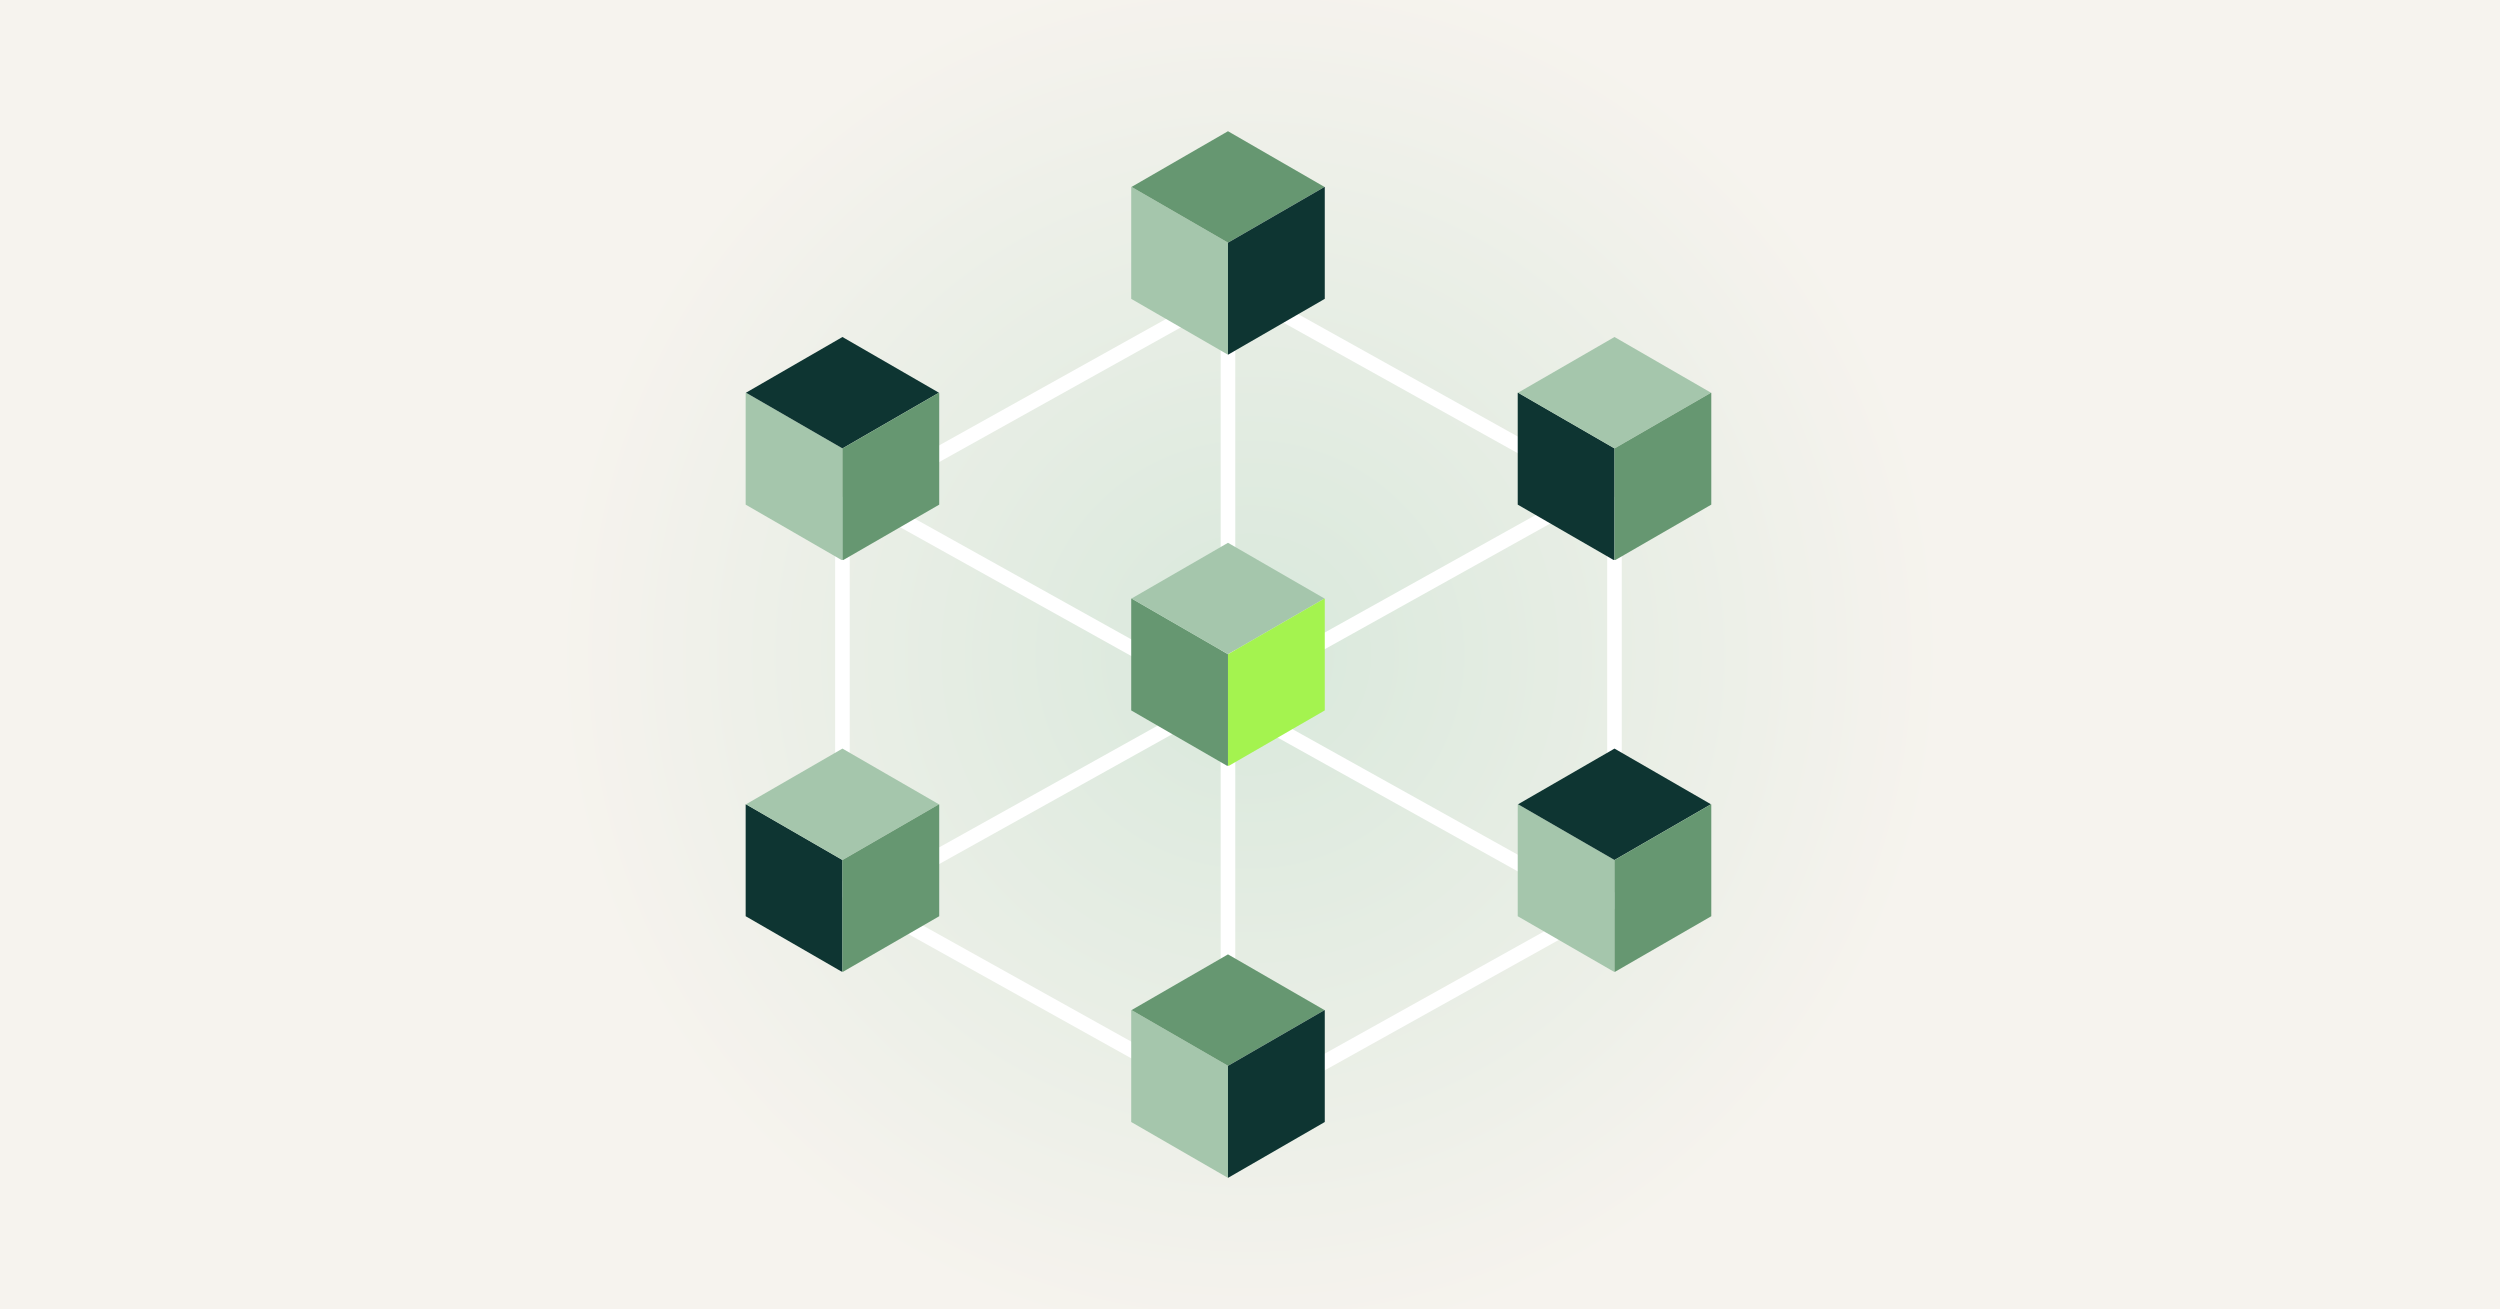<?xml version="1.0" encoding="UTF-8"?>
<svg xmlns="http://www.w3.org/2000/svg" xmlns:xlink="http://www.w3.org/1999/xlink" width="275px" zoomAndPan="magnify" viewBox="0 0 900 471" height="144px" preserveAspectRatio="xMidYMid meet" version="1.0">
  <defs>
    <radialGradient gradientTransform="matrix(1, 0, 0, 1, 0, 0)" gradientUnits="userSpaceOnUse" r="507.898" cx="450" id="1b1afaa186" cy="235.5" fx="450" fy="235.5">
      <stop stop-opacity="1" stop-color="rgb(84.883%, 91.066%, 86.014%)" offset="0"></stop>
      <stop stop-opacity="1" stop-color="rgb(85.205%, 91.183%, 86.217%)" offset="0.016"></stop>
      <stop stop-opacity="1" stop-color="rgb(85.483%, 91.284%, 86.391%)" offset="0.027"></stop>
      <stop stop-opacity="1" stop-color="rgb(85.759%, 91.385%, 86.563%)" offset="0.039"></stop>
      <stop stop-opacity="1" stop-color="rgb(86.035%, 91.486%, 86.737%)" offset="0.051"></stop>
      <stop stop-opacity="1" stop-color="rgb(86.311%, 91.588%, 86.911%)" offset="0.062"></stop>
      <stop stop-opacity="1" stop-color="rgb(86.589%, 91.689%, 87.083%)" offset="0.074"></stop>
      <stop stop-opacity="1" stop-color="rgb(86.865%, 91.789%, 87.257%)" offset="0.086"></stop>
      <stop stop-opacity="1" stop-color="rgb(87.141%, 91.89%, 87.431%)" offset="0.098"></stop>
      <stop stop-opacity="1" stop-color="rgb(87.418%, 91.991%, 87.604%)" offset="0.109"></stop>
      <stop stop-opacity="1" stop-color="rgb(87.695%, 92.091%, 87.778%)" offset="0.121"></stop>
      <stop stop-opacity="1" stop-color="rgb(87.971%, 92.192%, 87.952%)" offset="0.133"></stop>
      <stop stop-opacity="1" stop-color="rgb(88.248%, 92.293%, 88.124%)" offset="0.145"></stop>
      <stop stop-opacity="1" stop-color="rgb(88.524%, 92.393%, 88.298%)" offset="0.156"></stop>
      <stop stop-opacity="1" stop-color="rgb(88.802%, 92.494%, 88.472%)" offset="0.168"></stop>
      <stop stop-opacity="1" stop-color="rgb(89.078%, 92.595%, 88.644%)" offset="0.18"></stop>
      <stop stop-opacity="1" stop-color="rgb(89.354%, 92.696%, 88.818%)" offset="0.191"></stop>
      <stop stop-opacity="1" stop-color="rgb(89.63%, 92.796%, 88.992%)" offset="0.203"></stop>
      <stop stop-opacity="1" stop-color="rgb(89.908%, 92.897%, 89.165%)" offset="0.215"></stop>
      <stop stop-opacity="1" stop-color="rgb(90.184%, 92.998%, 89.339%)" offset="0.227"></stop>
      <stop stop-opacity="1" stop-color="rgb(90.46%, 93.098%, 89.513%)" offset="0.238"></stop>
      <stop stop-opacity="1" stop-color="rgb(90.736%, 93.199%, 89.685%)" offset="0.25"></stop>
      <stop stop-opacity="1" stop-color="rgb(90.967%, 93.283%, 89.83%)" offset="0.262"></stop>
      <stop stop-opacity="1" stop-color="rgb(91.151%, 93.35%, 89.946%)" offset="0.27"></stop>
      <stop stop-opacity="1" stop-color="rgb(91.336%, 93.417%, 90.062%)" offset="0.277"></stop>
      <stop stop-opacity="1" stop-color="rgb(91.521%, 93.484%, 90.178%)" offset="0.285"></stop>
      <stop stop-opacity="1" stop-color="rgb(91.705%, 93.552%, 90.292%)" offset="0.293"></stop>
      <stop stop-opacity="1" stop-color="rgb(91.89%, 93.619%, 90.408%)" offset="0.301"></stop>
      <stop stop-opacity="1" stop-color="rgb(92.073%, 93.687%, 90.524%)" offset="0.309"></stop>
      <stop stop-opacity="1" stop-color="rgb(92.258%, 93.755%, 90.64%)" offset="0.316"></stop>
      <stop stop-opacity="1" stop-color="rgb(92.442%, 93.822%, 90.755%)" offset="0.324"></stop>
      <stop stop-opacity="1" stop-color="rgb(92.627%, 93.889%, 90.871%)" offset="0.332"></stop>
      <stop stop-opacity="1" stop-color="rgb(92.812%, 93.956%, 90.987%)" offset="0.34"></stop>
      <stop stop-opacity="1" stop-color="rgb(92.996%, 94.023%, 91.103%)" offset="0.348"></stop>
      <stop stop-opacity="1" stop-color="rgb(93.179%, 94.09%, 91.219%)" offset="0.355"></stop>
      <stop stop-opacity="1" stop-color="rgb(93.364%, 94.157%, 91.333%)" offset="0.363"></stop>
      <stop stop-opacity="1" stop-color="rgb(93.549%, 94.225%, 91.449%)" offset="0.371"></stop>
      <stop stop-opacity="1" stop-color="rgb(93.826%, 94.325%, 91.623%)" offset="0.379"></stop>
      <stop stop-opacity="1" stop-color="rgb(94.194%, 94.46%, 91.853%)" offset="0.395"></stop>
      <stop stop-opacity="1" stop-color="rgb(94.563%, 94.594%, 92.085%)" offset="0.41"></stop>
      <stop stop-opacity="1" stop-color="rgb(94.933%, 94.728%, 92.316%)" offset="0.426"></stop>
      <stop stop-opacity="1" stop-color="rgb(95.3%, 94.862%, 92.548%)" offset="0.441"></stop>
      <stop stop-opacity="1" stop-color="rgb(95.67%, 94.997%, 92.778%)" offset="0.457"></stop>
      <stop stop-opacity="1" stop-color="rgb(96.037%, 95.131%, 93.01%)" offset="0.473"></stop>
      <stop stop-opacity="1" stop-color="rgb(96.361%, 95.248%, 93.213%)" offset="0.488"></stop>
      <stop stop-opacity="1" stop-color="rgb(96.5%, 95.299%, 93.3%)" offset="1"></stop>
    </radialGradient>
    <clipPath id="141e41172e">
      <path d="M 407.172 215 L 443 215 L 443 275.52 L 407.172 275.52 Z M 407.172 215 " clip-rule="nonzero"></path>
    </clipPath>
    <clipPath id="85efeb720a">
      <path d="M 407.172 195.27 L 476.922 195.27 L 476.922 236 L 407.172 236 Z M 407.172 195.27 " clip-rule="nonzero"></path>
    </clipPath>
    <clipPath id="9eb10fb65d">
      <path d="M 442 215 L 476.922 215 L 476.922 275.52 L 442 275.52 Z M 442 215 " clip-rule="nonzero"></path>
    </clipPath>
    <clipPath id="ee13c6fc98">
      <path d="M 407.172 363 L 443 363 L 443 423.688 L 407.172 423.688 Z M 407.172 363 " clip-rule="nonzero"></path>
    </clipPath>
    <clipPath id="84925cdfef">
      <path d="M 407.172 343.438 L 476.922 343.438 L 476.922 384 L 407.172 384 Z M 407.172 343.438 " clip-rule="nonzero"></path>
    </clipPath>
    <clipPath id="c527f34a2f">
      <path d="M 442 363 L 476.922 363 L 476.922 423.688 L 442 423.688 Z M 442 363 " clip-rule="nonzero"></path>
    </clipPath>
    <clipPath id="c15bac789b">
      <path d="M 407.172 67 L 443 67 L 443 127.352 L 407.172 127.352 Z M 407.172 67 " clip-rule="nonzero"></path>
    </clipPath>
    <clipPath id="02641944f6">
      <path d="M 407.172 47.102 L 476.922 47.102 L 476.922 88 L 407.172 88 Z M 407.172 47.102 " clip-rule="nonzero"></path>
    </clipPath>
    <clipPath id="c2e9d0acfa">
      <path d="M 442 67 L 476.922 67 L 476.922 127.352 L 442 127.352 Z M 442 67 " clip-rule="nonzero"></path>
    </clipPath>
    <clipPath id="4314b25c7e">
      <path d="M 546.312 141 L 582 141 L 582 201.434 L 546.312 201.434 Z M 546.312 141 " clip-rule="nonzero"></path>
    </clipPath>
    <clipPath id="5b3f8eb44b">
      <path d="M 546.312 121.184 L 616 121.184 L 616 162 L 546.312 162 Z M 546.312 121.184 " clip-rule="nonzero"></path>
    </clipPath>
    <clipPath id="f89f63c028">
      <path d="M 581 141 L 616.062 141 L 616.062 201.434 L 581 201.434 Z M 581 141 " clip-rule="nonzero"></path>
    </clipPath>
    <clipPath id="ca0579467b">
      <path d="M 546.312 289 L 582 289 L 582 349.605 L 546.312 349.605 Z M 546.312 289 " clip-rule="nonzero"></path>
    </clipPath>
    <clipPath id="841de4f28c">
      <path d="M 546.312 269.355 L 616 269.355 L 616 310 L 546.312 310 Z M 546.312 269.355 " clip-rule="nonzero"></path>
    </clipPath>
    <clipPath id="3c8e4df6c9">
      <path d="M 581 289 L 616.062 289 L 616.062 349.605 L 581 349.605 Z M 581 289 " clip-rule="nonzero"></path>
    </clipPath>
    <clipPath id="0d2b47af39">
      <path d="M 268.371 141 L 304 141 L 304 201.434 L 268.371 201.434 Z M 268.371 141 " clip-rule="nonzero"></path>
    </clipPath>
    <clipPath id="39055c319b">
      <path d="M 268.371 121.184 L 338.121 121.184 L 338.121 162 L 268.371 162 Z M 268.371 121.184 " clip-rule="nonzero"></path>
    </clipPath>
    <clipPath id="a5750b60f1">
      <path d="M 303 141 L 338.121 141 L 338.121 201.434 L 303 201.434 Z M 303 141 " clip-rule="nonzero"></path>
    </clipPath>
    <clipPath id="3b971816e9">
      <path d="M 268.371 289 L 304 289 L 304 349.605 L 268.371 349.605 Z M 268.371 289 " clip-rule="nonzero"></path>
    </clipPath>
    <clipPath id="a9929268ec">
      <path d="M 268.371 269.355 L 338.121 269.355 L 338.121 310 L 268.371 310 Z M 268.371 269.355 " clip-rule="nonzero"></path>
    </clipPath>
    <clipPath id="9f220aeba1">
      <path d="M 303 289 L 338.121 289 L 338.121 349.605 L 303 349.605 Z M 303 289 " clip-rule="nonzero"></path>
    </clipPath>
  </defs>
  <rect x="-90" width="1080" fill="#ffffff" y="-47.1" height="565.2" fill-opacity="1"></rect>
  <rect x="-90" fill="url(#1b1afaa186)" width="1080" y="-47.1" height="565.2"></rect>
  <path stroke-linecap="butt" transform="matrix(0.655, -0.365, 0.365, 0.655, 303.817, 179.303)" fill="none" stroke-linejoin="miter" d="M -0.001 3.501 L 240.481 3.497 " stroke="#ffffff" stroke-width="7" stroke-opacity="1" stroke-miterlimit="4"></path>
  <path stroke-linecap="butt" transform="matrix(0.655, 0.365, -0.365, 0.655, 322.127, 182.585)" fill="none" stroke-linejoin="miter" d="M 0.002 3.499 L 369.951 3.502 " stroke="#ffffff" stroke-width="7" stroke-opacity="1" stroke-miterlimit="4"></path>
  <path stroke-linecap="butt" transform="matrix(0.655, -0.365, 0.365, 0.655, 333.845, 307.288)" fill="none" stroke-linejoin="miter" d="M -0.001 3.5 L 369.953 3.5 " stroke="#ffffff" stroke-width="7" stroke-opacity="1" stroke-miterlimit="4"></path>
  <path stroke-linecap="butt" transform="matrix(0, 0.75, -0.75, 0, 444.694, 110.341)" fill="none" stroke-linejoin="miter" d="M -0.001 3.498 L 319.301 3.498 " stroke="#ffffff" stroke-width="7" stroke-opacity="1" stroke-miterlimit="4"></path>
  <g clip-path="url(#141e41172e)">
    <path fill="#669771" d="M 442.074 275.629 L 442.172 275.68 L 442.074 275.738 L 407.352 255.684 L 407.238 255.617 L 407.238 215.387 L 407.352 215.324 L 442.074 235.375 L 442.172 235.32 L 442.184 235.332 L 442.074 235.395 Z M 442.074 275.629 " fill-opacity="1" fill-rule="nonzero"></path>
  </g>
  <g clip-path="url(#85efeb720a)">
    <path fill="#a5c6ac" d="M 476.805 215.324 L 442.172 235.32 L 442.074 235.375 L 407.352 215.324 L 442.074 195.27 Z M 476.805 215.324 " fill-opacity="1" fill-rule="nonzero"></path>
  </g>
  <g clip-path="url(#9eb10fb65d)">
    <path fill="#a4f34f" d="M 476.918 215.387 L 476.918 255.617 L 476.805 255.684 L 442.172 275.68 L 442.074 275.629 L 442.074 235.395 L 442.184 235.332 L 476.824 215.332 Z M 476.918 215.387 " fill-opacity="1" fill-rule="nonzero"></path>
  </g>
  <path stroke-linecap="butt" transform="matrix(0.655, -0.365, 0.365, 0.655, 442.618, 398.281)" fill="none" stroke-linejoin="miter" d="M 0.001 3.499 L 240.481 3.5 " stroke="#ffffff" stroke-width="7" stroke-opacity="1" stroke-miterlimit="4"></path>
  <path stroke-linecap="butt" transform="matrix(0.655, 0.365, -0.365, 0.655, 291.904, 310.57)" fill="none" stroke-linejoin="miter" d="M -0.001 3.501 L 240.485 3.5 " stroke="#ffffff" stroke-width="7" stroke-opacity="1" stroke-miterlimit="4"></path>
  <g clip-path="url(#ee13c6fc98)">
    <path fill="#a5c6ac" d="M 442.074 423.797 L 442.172 423.848 L 442.074 423.906 L 407.352 403.852 L 407.238 403.785 L 407.238 363.559 L 407.352 363.492 L 442.074 383.543 L 442.172 383.488 L 442.184 383.504 L 442.074 383.562 Z M 442.074 423.797 " fill-opacity="1" fill-rule="nonzero"></path>
  </g>
  <g clip-path="url(#84925cdfef)">
    <path fill="#669771" d="M 476.805 363.492 L 442.172 383.488 L 442.074 383.543 L 407.352 363.492 L 442.074 343.438 Z M 476.805 363.492 " fill-opacity="1" fill-rule="nonzero"></path>
  </g>
  <g clip-path="url(#c527f34a2f)">
    <path fill="#0e3532" d="M 476.918 363.559 L 476.918 403.785 L 476.805 403.852 L 442.172 423.848 L 442.074 423.797 L 442.074 383.562 L 442.184 383.504 L 476.824 363.5 Z M 476.918 363.559 " fill-opacity="1" fill-rule="nonzero"></path>
  </g>
  <path stroke-linecap="butt" transform="matrix(0.655, 0.365, -0.365, 0.655, 423.116, 88.316)" fill="none" stroke-linejoin="miter" d="M 0.002 3.5 L 240.483 3.501 " stroke="#ffffff" stroke-width="7" stroke-opacity="1" stroke-miterlimit="4"></path>
  <g clip-path="url(#c15bac789b)">
    <path fill="#a5c6ac" d="M 442.074 127.457 L 442.172 127.512 L 442.074 127.566 L 407.352 107.516 L 407.238 107.449 L 407.238 67.219 L 407.352 67.152 L 442.074 87.207 L 442.172 87.148 L 442.184 87.164 L 442.074 87.227 Z M 442.074 127.457 " fill-opacity="1" fill-rule="nonzero"></path>
  </g>
  <g clip-path="url(#02641944f6)">
    <path fill="#669771" d="M 476.805 67.152 L 442.172 87.148 L 442.074 87.207 L 407.352 67.152 L 442.074 47.102 Z M 476.805 67.152 " fill-opacity="1" fill-rule="nonzero"></path>
  </g>
  <g clip-path="url(#c2e9d0acfa)">
    <path fill="#0e3532" d="M 476.918 67.219 L 476.918 107.449 L 476.805 107.516 L 442.172 127.512 L 442.074 127.457 L 442.074 87.227 L 442.184 87.164 L 476.824 67.164 Z M 476.918 67.219 " fill-opacity="1" fill-rule="nonzero"></path>
  </g>
  <path stroke-linecap="butt" transform="matrix(0, 0.75, -0.75, 0, 583.835, 178.752)" fill="none" stroke-linejoin="miter" d="M -0.003 3.499 L 159.331 3.499 " stroke="#ffffff" stroke-width="7" stroke-opacity="1" stroke-miterlimit="4"></path>
  <g clip-path="url(#4314b25c7e)">
    <path fill="#0e3532" d="M 581.219 201.543 L 581.312 201.594 L 581.219 201.652 L 546.492 181.598 L 546.379 181.531 L 546.379 141.305 L 546.492 141.238 L 581.219 161.289 L 581.312 161.234 L 581.324 161.25 L 581.219 161.309 Z M 581.219 201.543 " fill-opacity="1" fill-rule="nonzero"></path>
  </g>
  <g clip-path="url(#5b3f8eb44b)">
    <path fill="#a5c6ac" d="M 615.949 141.238 L 581.312 161.234 L 581.219 161.289 L 546.492 141.238 L 581.219 121.184 Z M 615.949 141.238 " fill-opacity="1" fill-rule="nonzero"></path>
  </g>
  <g clip-path="url(#f89f63c028)">
    <path fill="#669771" d="M 616.062 141.305 L 616.062 181.531 L 615.949 181.598 L 581.312 201.594 L 581.219 201.543 L 581.219 161.309 L 581.324 161.25 L 615.965 141.246 Z M 616.062 141.305 " fill-opacity="1" fill-rule="nonzero"></path>
  </g>
  <g clip-path="url(#ca0579467b)">
    <path fill="#a5c6ac" d="M 581.219 349.711 L 581.312 349.766 L 581.219 349.82 L 546.492 329.77 L 546.379 329.703 L 546.379 289.473 L 546.492 289.406 L 581.219 309.461 L 581.312 309.402 L 581.324 309.418 L 581.219 309.48 Z M 581.219 349.711 " fill-opacity="1" fill-rule="nonzero"></path>
  </g>
  <g clip-path="url(#841de4f28c)">
    <path fill="#0e3532" d="M 615.949 289.406 L 581.312 309.402 L 581.219 309.461 L 546.492 289.406 L 581.219 269.355 Z M 615.949 289.406 " fill-opacity="1" fill-rule="nonzero"></path>
  </g>
  <g clip-path="url(#3c8e4df6c9)">
    <path fill="#669771" d="M 616.062 289.473 L 616.062 329.703 L 615.949 329.77 L 581.312 349.766 L 581.219 349.711 L 581.219 309.48 L 581.324 309.418 L 615.965 289.418 Z M 616.062 289.473 " fill-opacity="1" fill-rule="nonzero"></path>
  </g>
  <path stroke-linecap="butt" transform="matrix(0, 0.75, -0.75, 0, 305.894, 178.752)" fill="none" stroke-linejoin="miter" d="M -0.003 3.499 L 159.331 3.499 " stroke="#ffffff" stroke-width="7" stroke-opacity="1" stroke-miterlimit="4"></path>
  <g clip-path="url(#0d2b47af39)">
    <path fill="#a5c6ac" d="M 303.277 201.543 L 303.371 201.594 L 303.277 201.652 L 268.551 181.598 L 268.438 181.531 L 268.438 141.305 L 268.551 141.238 L 303.277 161.289 L 303.371 161.234 L 303.383 161.25 L 303.277 161.309 Z M 303.277 201.543 " fill-opacity="1" fill-rule="nonzero"></path>
  </g>
  <g clip-path="url(#39055c319b)">
    <path fill="#0e3532" d="M 338.008 141.238 L 303.371 161.234 L 303.277 161.289 L 268.551 141.238 L 303.277 121.184 Z M 338.008 141.238 " fill-opacity="1" fill-rule="nonzero"></path>
  </g>
  <g clip-path="url(#a5750b60f1)">
    <path fill="#669771" d="M 338.121 141.305 L 338.121 181.531 L 338.008 181.598 L 303.371 201.594 L 303.277 201.543 L 303.277 161.309 L 303.383 161.25 L 338.023 141.246 Z M 338.121 141.305 " fill-opacity="1" fill-rule="nonzero"></path>
  </g>
  <g clip-path="url(#3b971816e9)">
    <path fill="#0e3532" d="M 303.277 349.711 L 303.371 349.766 L 303.277 349.82 L 268.551 329.77 L 268.438 329.703 L 268.438 289.473 L 268.551 289.406 L 303.277 309.461 L 303.371 309.402 L 303.383 309.418 L 303.277 309.48 Z M 303.277 349.711 " fill-opacity="1" fill-rule="nonzero"></path>
  </g>
  <g clip-path="url(#a9929268ec)">
    <path fill="#a5c6ac" d="M 338.008 289.406 L 303.371 309.402 L 303.277 309.461 L 268.551 289.406 L 303.277 269.355 Z M 338.008 289.406 " fill-opacity="1" fill-rule="nonzero"></path>
  </g>
  <g clip-path="url(#9f220aeba1)">
    <path fill="#669771" d="M 338.121 289.473 L 338.121 329.703 L 338.008 329.77 L 303.371 349.766 L 303.277 349.711 L 303.277 309.48 L 303.383 309.418 L 338.023 289.418 Z M 338.121 289.473 " fill-opacity="1" fill-rule="nonzero"></path>
  </g>
</svg>
